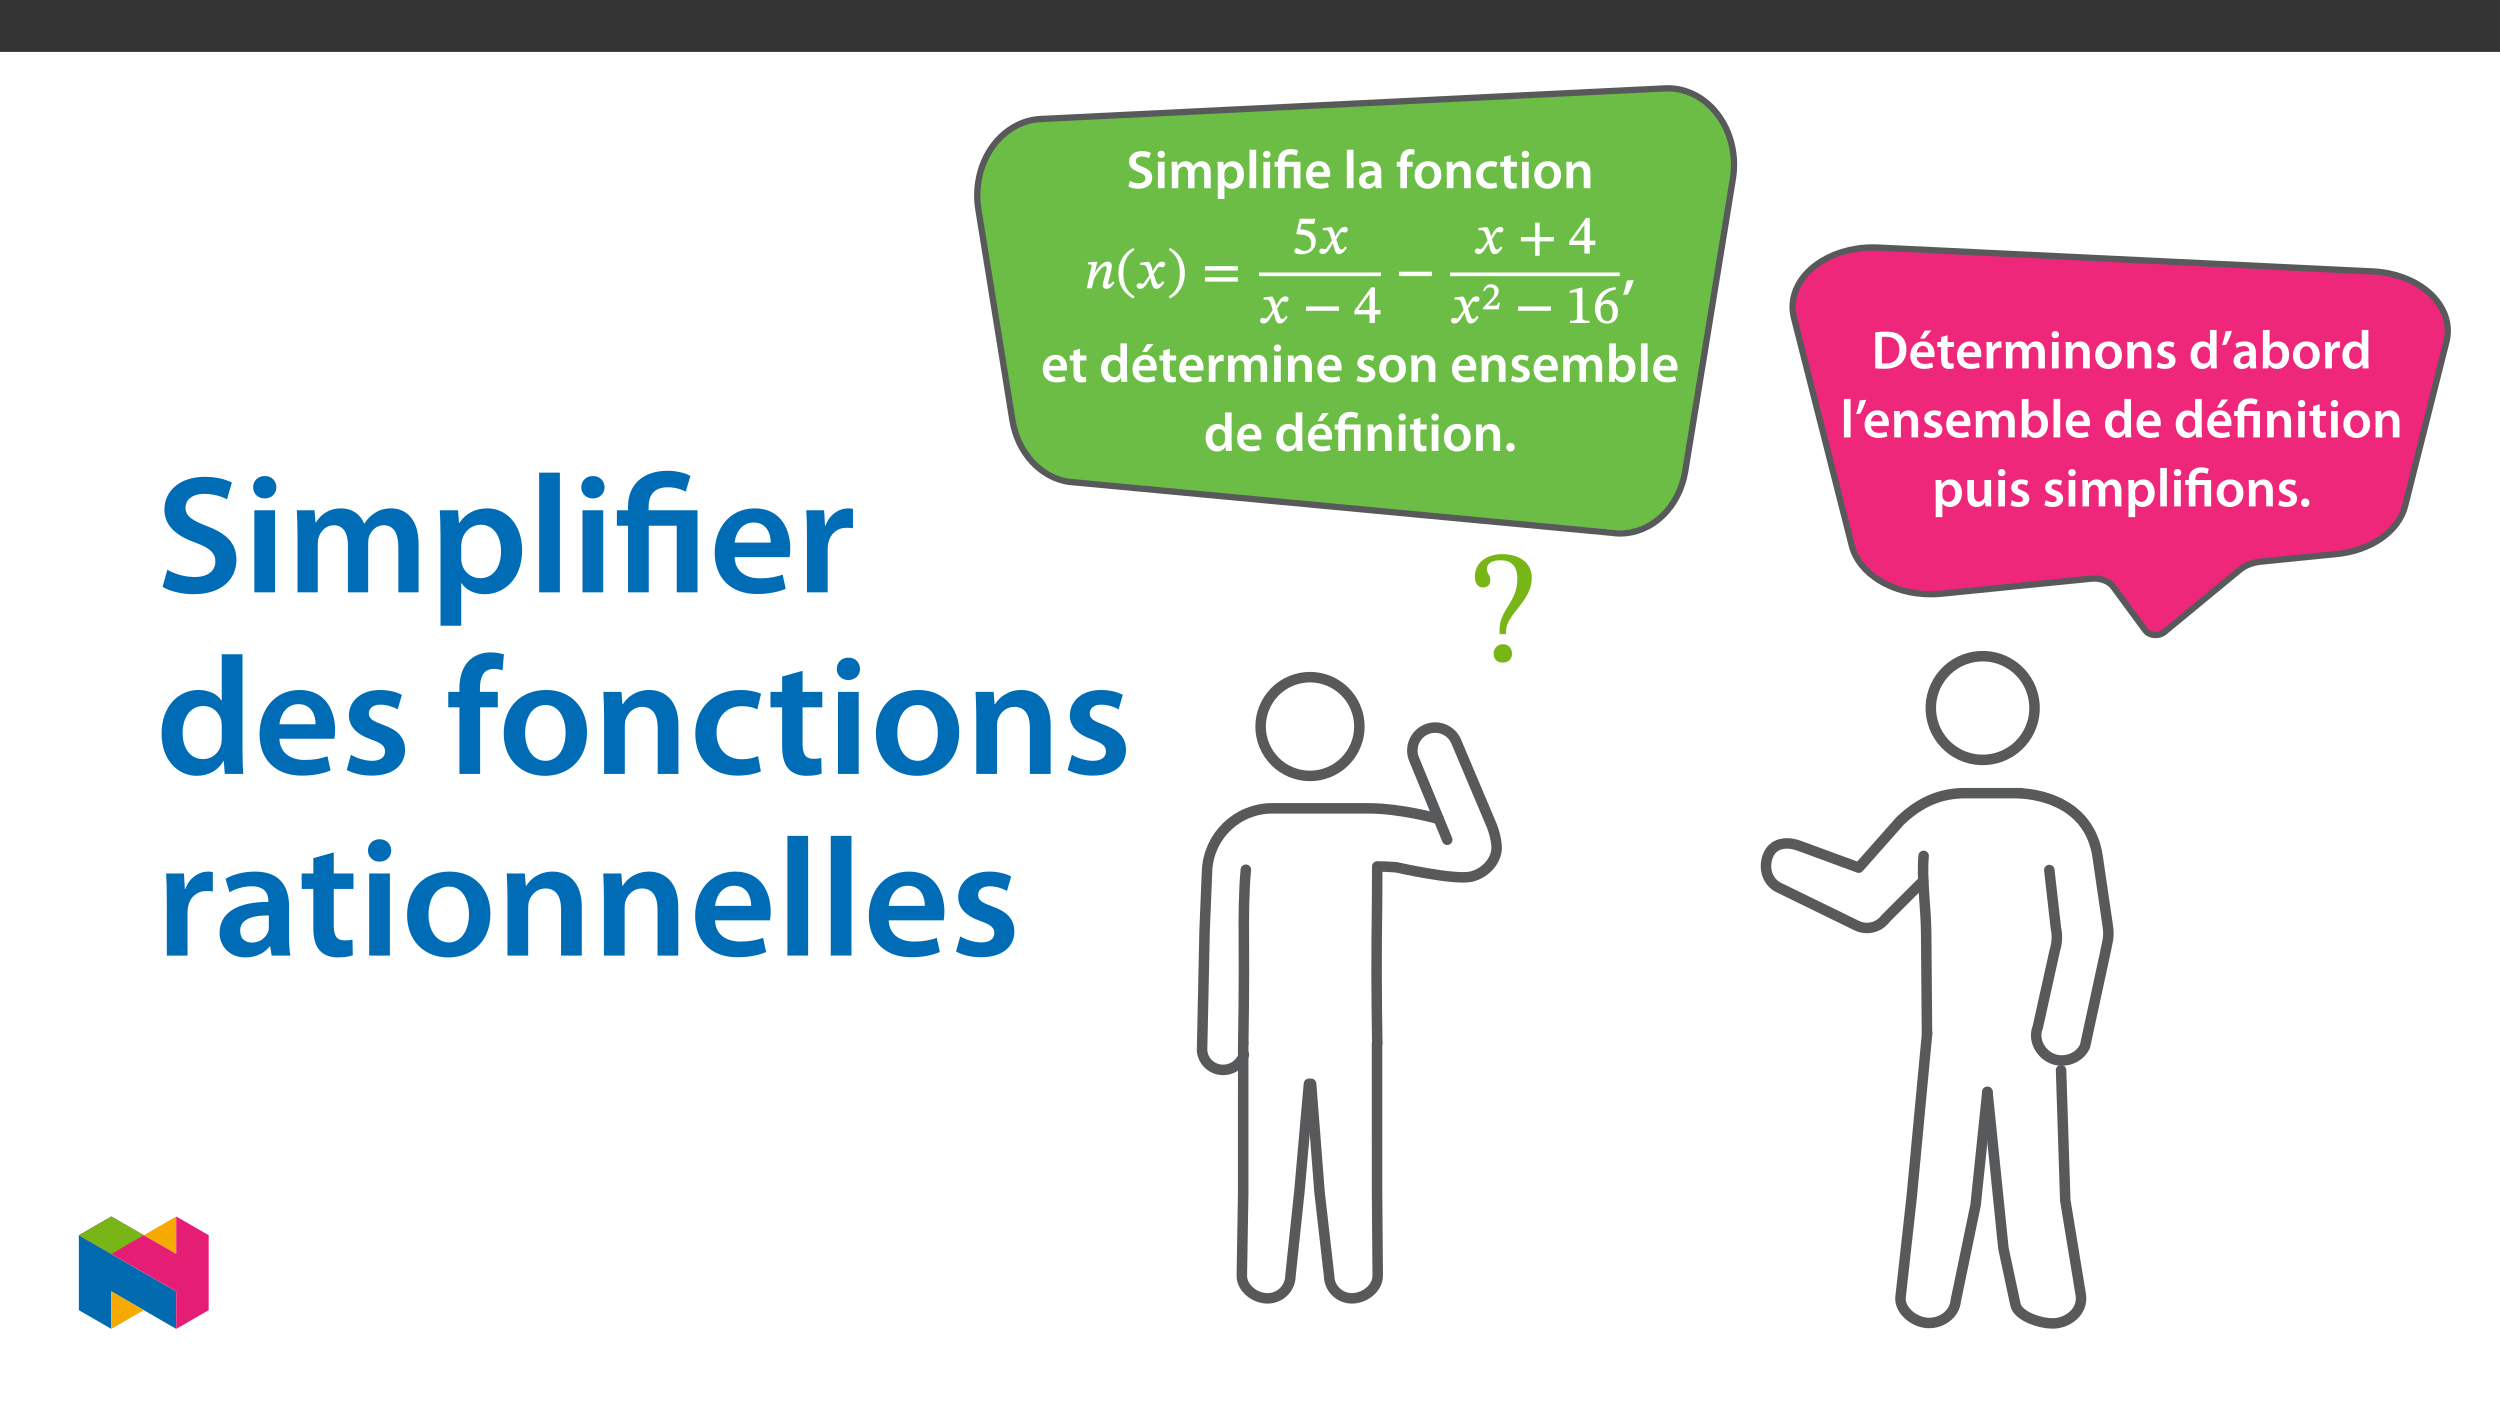 ﻿<?xml version="1.0" encoding="utf-8"?>
<svg xmlns="http://www.w3.org/2000/svg" xmlns:xlink="http://www.w3.org/1999/xlink" viewBox="0 0 960 540" version="1.1">
  <rect x="0" y="0" width="960" height="540" fill="#333333" stroke="none"/>
  <defs>
    <g>
      <symbol overflow="visible" id="glyph0-0">
        <path style="stroke:none;" d="M 0 0 L 10.406 0 L 10.406 -14.578 L 0 -14.578 Z M 5.203 -8.234 L 1.672 -13.531 L 8.734 -13.531 Z M 5.828 -7.297 L 9.375 -12.594 L 9.375 -1.984 Z M 1.672 -1.047 L 5.203 -6.359 L 8.734 -1.047 Z M 1.047 -12.594 L 4.562 -7.297 L 1.047 -1.984 Z M 1.047 -12.594 " />
      </symbol>
      <symbol overflow="visible" id="glyph0-1">
        <path style="stroke:none;" d="M 0.859 -0.672 C 1.625 -0.188 3.172 0.234 4.672 0.234 C 8.266 0.234 9.984 -1.734 9.984 -4 C 9.984 -6.016 8.812 -7.25 6.375 -8.172 C 4.5 -8.891 3.688 -9.391 3.688 -10.469 C 3.688 -11.312 4.375 -12.156 6 -12.156 C 7.312 -12.156 8.297 -11.766 8.797 -11.5 L 9.422 -13.562 C 8.688 -13.938 7.578 -14.266 6.062 -14.266 C 3 -14.266 1.078 -12.531 1.078 -10.219 C 1.078 -8.203 2.562 -6.984 4.891 -6.141 C 6.672 -5.5 7.375 -4.875 7.375 -3.812 C 7.375 -2.672 6.453 -1.891 4.828 -1.891 C 3.516 -1.891 2.25 -2.312 1.438 -2.797 L 0.828 -0.672 Z M 0.859 -0.672 " />
      </symbol>
      <symbol overflow="visible" id="glyph0-2">
        <path style="stroke:none;" d="M 3.938 0 L 3.938 -10.141 L 1.375 -10.141 L 1.375 0 Z M 2.672 -14.375 C 1.812 -14.375 1.234 -13.766 1.234 -12.969 C 1.234 -12.219 1.797 -11.594 2.641 -11.594 C 3.547 -11.594 4.109 -12.219 4.109 -12.969 C 4.078 -13.766 3.547 -14.375 2.672 -14.375 Z M 2.672 -14.375 " />
      </symbol>
      <symbol overflow="visible" id="glyph0-3">
        <path style="stroke:none;" d="M 1.375 0 L 3.875 0 L 3.875 -6 C 3.875 -6.297 3.922 -6.578 4 -6.859 C 4.25 -7.547 4.891 -8.297 5.859 -8.297 C 7.047 -8.297 7.609 -7.297 7.609 -5.875 L 7.609 0 L 10.109 0 L 10.109 -6.078 C 10.109 -6.375 10.141 -6.703 10.219 -6.938 C 10.5 -7.672 11.141 -8.297 12.016 -8.297 C 13.25 -8.297 13.828 -7.297 13.828 -5.609 L 13.828 0 L 16.328 0 L 16.328 -5.984 C 16.328 -9.234 14.625 -10.375 12.953 -10.375 C 12.094 -10.375 11.453 -10.172 10.875 -9.766 C 10.406 -9.484 10 -9.062 9.641 -8.5 L 9.578 -8.5 C 9.172 -9.625 8.125 -10.375 6.797 -10.375 C 5.062 -10.375 4.141 -9.438 3.672 -8.641 L 3.578 -8.641 L 3.453 -10.141 L 1.266 -10.141 C 1.328 -9.266 1.375 -8.297 1.375 -7.125 Z M 1.375 0 " />
      </symbol>
      <symbol overflow="visible" id="glyph0-4">
        <path style="stroke:none;" d="M 1.375 4.125 L 3.938 4.125 L 3.938 -1.125 L 3.984 -1.125 C 4.5 -0.312 5.562 0.234 6.828 0.234 C 9.141 0.234 11.453 -1.547 11.453 -5.203 C 11.453 -8.375 9.516 -10.375 7.188 -10.375 C 5.641 -10.375 4.453 -9.734 3.703 -8.578 L 3.641 -8.578 L 3.516 -10.141 L 1.266 -10.141 C 1.328 -9.188 1.375 -8.109 1.375 -6.766 Z M 3.938 -5.812 C 3.938 -6.016 3.984 -6.25 4.016 -6.453 C 4.297 -7.578 5.266 -8.359 6.328 -8.359 C 7.984 -8.359 8.859 -6.891 8.859 -5.109 C 8.859 -3.109 7.891 -1.75 6.266 -1.75 C 5.172 -1.75 4.266 -2.5 4 -3.547 C 3.953 -3.766 3.938 -4 3.938 -4.25 Z M 3.938 -5.812 " />
      </symbol>
      <symbol overflow="visible" id="glyph0-5">
        <path style="stroke:none;" d="M 1.375 0 L 3.938 0 L 3.938 -14.781 L 1.375 -14.781 Z M 1.375 0 " />
      </symbol>
      <symbol overflow="visible" id="glyph0-6">
        <path style="stroke:none;" d="M 4.234 0 L 4.234 -8.234 L 7.688 -8.234 L 7.688 0 L 10.25 0 L 10.25 -10.141 L 4.203 -10.141 L 4.203 -10.562 C 4.203 -11.891 4.797 -12.969 6.562 -12.969 C 7.516 -12.969 8.328 -12.703 8.766 -12.438 L 9.375 -14.375 C 8.797 -14.75 7.578 -15.016 6.562 -15.016 C 3.562 -15.016 1.672 -13.344 1.672 -10.625 L 1.672 -10.141 L 0.297 -10.141 L 0.297 -8.234 L 1.672 -8.234 L 1.672 0 Z M 4.234 0 " />
      </symbol>
      <symbol overflow="visible" id="glyph0-7">
        <path style="stroke:none;" d="M 9.984 -4.359 C 10.016 -4.578 10.062 -4.953 10.062 -5.438 C 10.062 -7.672 8.984 -10.375 5.688 -10.375 C 2.438 -10.375 0.734 -7.734 0.734 -4.922 C 0.734 -1.812 2.672 0.203 5.953 0.203 C 7.422 0.203 8.625 -0.062 9.5 -0.438 L 9.109 -2.188 C 8.328 -1.922 7.5 -1.734 6.312 -1.734 C 4.672 -1.734 3.25 -2.516 3.188 -4.359 Z M 3.188 -6.141 C 3.297 -7.188 3.953 -8.625 5.547 -8.625 C 7.25 -8.625 7.672 -7.078 7.641 -6.141 Z M 3.188 -6.141 " />
      </symbol>
      <symbol overflow="visible" id="glyph0-8">
        <path style="stroke:none;" d="M 9.25 -6.078 C 9.25 -8.312 8.312 -10.375 5.062 -10.375 C 3.453 -10.375 2.141 -9.938 1.375 -9.484 L 1.891 -7.812 C 2.578 -8.25 3.625 -8.562 4.625 -8.562 C 6.422 -8.562 6.688 -7.453 6.688 -6.797 L 6.688 -6.625 C 2.938 -6.641 0.672 -5.328 0.672 -2.797 C 0.672 -1.25 1.812 0.234 3.859 0.234 C 5.188 0.234 6.25 -0.328 6.828 -1.125 L 6.922 -1.125 L 7.109 0 L 9.422 0 C 9.297 -0.625 9.25 -1.516 9.25 -2.438 Z M 6.75 -3.562 C 6.75 -3.375 6.75 -3.188 6.688 -3 C 6.438 -2.266 5.703 -1.609 4.672 -1.609 C 3.859 -1.609 3.203 -2.062 3.203 -3.062 C 3.203 -4.609 4.938 -4.984 6.75 -4.953 Z M 6.75 -3.562 " />
      </symbol>
      <symbol overflow="visible" id="glyph0-9">
        <path style="stroke:none;" d="M 4.234 0 L 4.234 -8.234 L 6.422 -8.234 L 6.422 -10.141 L 4.203 -10.141 L 4.203 -10.656 C 4.203 -11.906 4.625 -12.969 5.891 -12.969 C 6.375 -12.969 6.703 -12.891 6.984 -12.781 L 7.172 -14.766 C 6.766 -14.891 6.234 -15.016 5.547 -15.016 C 4.641 -15.016 3.641 -14.75 2.891 -14.031 C 2.016 -13.203 1.672 -11.891 1.672 -10.578 L 1.672 -10.141 L 0.297 -10.141 L 0.297 -8.234 L 1.672 -8.234 L 1.672 0 Z M 4.234 0 " />
      </symbol>
      <symbol overflow="visible" id="glyph0-10">
        <path style="stroke:none;" d="M 5.984 -10.375 C 2.922 -10.375 0.734 -8.328 0.734 -5 C 0.734 -1.734 2.953 0.234 5.812 0.234 C 8.391 0.234 11.016 -1.438 11.016 -5.172 C 11.016 -8.25 9 -10.375 5.984 -10.375 Z M 5.922 -8.516 C 7.672 -8.516 8.375 -6.688 8.375 -5.109 C 8.375 -3.047 7.359 -1.625 5.891 -1.625 C 4.359 -1.625 3.375 -3.109 3.375 -5.062 C 3.375 -6.75 4.109 -8.516 5.922 -8.516 Z M 5.922 -8.516 " />
      </symbol>
      <symbol overflow="visible" id="glyph0-11">
        <path style="stroke:none;" d="M 1.375 0 L 3.938 0 L 3.938 -5.984 C 3.938 -6.266 3.984 -6.578 4.062 -6.797 C 4.328 -7.562 5.047 -8.297 6.062 -8.297 C 7.453 -8.297 8 -7.188 8 -5.734 L 8 0 L 10.562 0 L 10.562 -6.016 C 10.562 -9.234 8.734 -10.375 6.953 -10.375 C 5.266 -10.375 4.172 -9.422 3.703 -8.625 L 3.625 -8.625 L 3.5 -10.141 L 1.266 -10.141 C 1.328 -9.266 1.375 -8.297 1.375 -7.125 Z M 1.375 0 " />
      </symbol>
      <symbol overflow="visible" id="glyph0-12">
        <path style="stroke:none;" d="M 8.484 -2.203 C 7.984 -2 7.328 -1.812 6.453 -1.812 C 4.703 -1.812 3.359 -3 3.359 -5.078 C 3.328 -6.938 4.5 -8.375 6.453 -8.375 C 7.375 -8.375 7.984 -8.188 8.375 -7.984 L 8.859 -9.922 C 8.266 -10.172 7.312 -10.375 6.375 -10.375 C 2.812 -10.375 0.734 -8.016 0.734 -4.984 C 0.734 -1.828 2.797 0.203 5.953 0.203 C 7.234 0.203 8.297 -0.062 8.828 -0.312 L 8.453 -2.203 Z M 8.484 -2.203 " />
      </symbol>
      <symbol overflow="visible" id="glyph0-13">
        <path style="stroke:none;" d="M 1.797 -12.031 L 1.797 -10.141 L 0.359 -10.141 L 0.359 -8.234 L 1.797 -8.234 L 1.797 -3.453 C 1.797 -2.125 2.047 -1.188 2.609 -0.609 C 3.078 -0.078 3.859 0.234 4.812 0.234 C 5.609 0.234 6.297 0.109 6.672 -0.047 L 6.609 -1.984 C 6.328 -1.891 6.078 -1.875 5.625 -1.875 C 4.641 -1.875 4.312 -2.5 4.312 -3.75 L 4.312 -8.234 L 6.75 -8.234 L 6.75 -10.141 L 4.312 -10.141 L 4.312 -12.75 Z M 1.797 -12.031 " />
      </symbol>
      <symbol overflow="visible" id="glyph0-14">
        <path style="stroke:none;" d="M 1.922 2.359 C 2.734 1.016 3.641 -1.234 4.25 -3.188 L 1.562 -2.984 C 1.297 -1.25 0.734 0.938 0.141 2.547 L 1.891 2.375 Z M 1.922 2.359 " />
      </symbol>
      <symbol overflow="visible" id="glyph0-15">
        <path style="stroke:none;" d="M 8.172 -14.781 L 8.172 -9.062 L 8.109 -9.062 C 7.672 -9.812 6.672 -10.375 5.266 -10.375 C 2.828 -10.375 0.703 -8.359 0.734 -4.953 C 0.734 -1.828 2.641 0.234 5.078 0.234 C 6.547 0.234 7.766 -0.484 8.359 -1.609 L 8.422 -1.609 L 8.547 0 L 10.812 0 C 10.766 -0.688 10.719 -1.812 10.719 -2.859 L 10.719 -14.781 Z M 8.172 -4.391 C 8.172 -4.125 8.141 -3.875 8.078 -3.641 C 7.828 -2.547 6.922 -1.828 5.875 -1.828 C 4.25 -1.828 3.328 -3.188 3.328 -5.062 C 3.328 -6.938 4.25 -8.391 5.891 -8.391 C 7.062 -8.391 7.875 -7.578 8.109 -6.609 C 8.141 -6.391 8.172 -6.125 8.172 -5.922 Z M 8.172 -4.391 " />
      </symbol>
      <symbol overflow="visible" id="glyph0-16">
        <path style="stroke:none;" d="M 9.984 -4.359 C 10.016 -4.578 10.062 -4.953 10.062 -5.438 C 10.062 -7.672 8.984 -10.375 5.688 -10.375 C 2.438 -10.375 0.734 -7.734 0.734 -4.922 C 0.734 -1.812 2.672 0.203 5.953 0.203 C 7.422 0.203 8.625 -0.062 9.5 -0.438 L 9.109 -2.188 C 8.328 -1.922 7.5 -1.734 6.312 -1.734 C 4.672 -1.734 3.25 -2.516 3.188 -4.359 Z M 3.188 -6.141 C 3.297 -7.188 3.953 -8.625 5.547 -8.625 C 7.25 -8.625 7.672 -7.078 7.641 -6.141 Z M 6.297 -14.531 L 4.453 -11.453 L 6.234 -11.453 L 8.797 -14.531 Z M 6.297 -14.531 " />
      </symbol>
      <symbol overflow="visible" id="glyph0-17">
        <path style="stroke:none;" d="M 1.375 0 L 3.938 0 L 3.938 -5.266 C 3.938 -5.547 3.953 -5.812 4 -6.047 C 4.234 -7.203 5.078 -7.984 6.297 -7.984 C 6.609 -7.984 6.828 -7.953 7.062 -7.922 L 7.062 -10.312 C 6.859 -10.344 6.703 -10.375 6.453 -10.375 C 5.359 -10.375 4.172 -9.641 3.672 -8.234 L 3.578 -8.234 L 3.484 -10.141 L 1.266 -10.141 C 1.359 -9.25 1.375 -8.25 1.375 -6.875 Z M 1.375 0 " />
      </symbol>
      <symbol overflow="visible" id="glyph0-18">
        <path style="stroke:none;" d="M 0.75 -0.5 C 1.5 -0.078 2.609 0.203 3.828 0.203 C 6.516 0.203 7.953 -1.125 7.953 -2.984 C 7.938 -4.484 7.109 -5.422 5.25 -6.062 C 3.953 -6.547 3.484 -6.828 3.484 -7.484 C 3.484 -8.109 3.984 -8.562 4.891 -8.562 C 5.797 -8.562 6.625 -8.234 7.016 -7.984 L 7.562 -9.766 C 6.953 -10.109 5.984 -10.375 4.859 -10.375 C 2.5 -10.375 1.016 -9 1.016 -7.203 C 1.016 -6 1.828 -4.922 3.812 -4.25 C 5.062 -3.797 5.484 -3.453 5.484 -2.766 C 5.484 -2.109 4.984 -1.625 3.859 -1.625 C 2.938 -1.625 1.828 -2.016 1.266 -2.375 L 0.734 -0.5 Z M 0.75 -0.5 " />
      </symbol>
      <symbol overflow="visible" id="glyph0-19">
        <path style="stroke:none;" d="M 1.375 -2.859 C 1.375 -1.812 1.328 -0.688 1.266 0 L 3.453 0 L 3.578 -1.516 L 3.641 -1.516 C 4.375 -0.266 5.547 0.234 6.859 0.234 C 9.141 0.234 11.453 -1.578 11.453 -5.234 C 11.469 -8.312 9.703 -10.375 7.234 -10.375 C 5.703 -10.375 4.609 -9.734 3.984 -8.75 L 3.938 -8.75 L 3.938 -14.781 L 1.375 -14.781 Z M 3.938 -5.828 C 3.938 -6.078 3.984 -6.312 4.016 -6.5 C 4.297 -7.625 5.25 -8.375 6.297 -8.375 C 8 -8.375 8.859 -6.922 8.859 -5.125 C 8.859 -3.062 7.875 -1.797 6.266 -1.797 C 5.172 -1.797 4.266 -2.547 4 -3.578 C 3.953 -3.766 3.938 -3.984 3.938 -4.188 Z M 3.938 -5.828 " />
      </symbol>
      <symbol overflow="visible" id="glyph0-20">
        <path style="stroke:none;" d="M 2.625 0.234 C 3.609 0.234 4.234 -0.484 4.234 -1.422 C 4.234 -2.391 3.578 -3.062 2.641 -3.062 C 1.734 -3.062 1.062 -2.375 1.062 -1.422 C 1.062 -0.484 1.703 0.234 2.625 0.234 Z M 2.625 0.234 " />
      </symbol>
      <symbol overflow="visible" id="glyph0-21">
        <path style="stroke:none;" d="M 1.484 -0.047 C 2.328 0.062 3.453 0.141 4.938 0.141 C 7.672 0.141 9.891 -0.5 11.281 -1.766 C 12.625 -2.984 13.469 -4.828 13.469 -7.359 C 13.469 -9.734 12.641 -11.406 11.266 -12.516 C 9.984 -13.594 8.188 -14.141 5.562 -14.141 C 4.047 -14.141 2.625 -14.016 1.484 -13.844 Z M 4.047 -12 C 4.422 -12.078 4.984 -12.141 5.797 -12.141 C 9 -12.141 10.781 -10.344 10.766 -7.266 C 10.766 -3.703 8.797 -1.859 5.453 -1.875 C 4.938 -1.875 4.391 -1.875 4.047 -1.938 Z M 4.047 -12 " />
      </symbol>
      <symbol overflow="visible" id="glyph0-22">
        <path style="stroke:none;" d="M 1.953 -14.219 C 1.703 -12.531 1.141 -10.469 0.578 -8.922 L 2.172 -9.078 C 2.953 -10.391 3.875 -12.516 4.438 -14.438 Z M 1.953 -14.219 " />
      </symbol>
      <symbol overflow="visible" id="glyph0-23">
        <path style="stroke:none;" d="M 10.453 -10.141 L 7.891 -10.141 L 7.891 -4.016 C 7.891 -3.734 7.859 -3.438 7.75 -3.234 C 7.5 -2.562 6.828 -1.859 5.797 -1.859 C 4.438 -1.859 3.891 -2.938 3.891 -4.625 L 3.891 -10.141 L 1.328 -10.141 L 1.328 -4.188 C 1.328 -0.875 3.016 0.234 4.859 0.234 C 6.688 0.234 7.688 -0.812 8.109 -1.516 L 8.188 -1.516 L 8.312 0 L 10.531 0 C 10.5 -0.828 10.453 -1.828 10.453 -3.047 Z M 10.453 -10.141 " />
      </symbol>
      <symbol overflow="visible" id="glyph1-0">
        <path style="stroke:none;" d="M 6.766 -3.672 L 6.766 -4 C 6.766 -6.266 10.125 -7.891 10.125 -10.953 C 10.125 -13.125 8.203 -14.203 6.172 -14.203 C 4.062 -14.203 2.5 -12.875 2.5 -11.188 C 2.5 -10.203 3.016 -9.609 3.688 -9.609 C 4.188 -9.609 4.734 -10 4.734 -10.641 C 4.734 -11.438 4.297 -11.453 4.297 -12.141 C 4.297 -12.781 4.75 -13.141 5.984 -13.141 C 7.312 -13.141 8.016 -12.531 8.016 -10.891 C 8.016 -7.688 5.703 -6.922 5.703 -4.203 L 5.703 -3.547 L 6.766 -3.547 Z M 7.562 -1.125 C 7.562 -1.766 7.016 -2.5 6.297 -2.5 C 5.516 -2.5 4.938 -1.797 4.938 -1.125 C 4.938 -0.438 5.453 0.172 6.266 0.172 C 7.016 0.172 7.562 -0.453 7.562 -1.125 Z M 12.5 3.391 L 12.5 -16.625 L 0.078 -16.625 L 0.078 3.516 L 12.5 3.516 Z M 11.312 2.141 L 1.375 2.141 L 1.375 -15.281 L 11.188 -15.281 L 11.188 2.141 Z M 11.312 2.141 " />
      </symbol>
      <symbol overflow="visible" id="glyph1-1">
        <path style="stroke:none;" d="M 10.75 -2.562 C 10.438 -2.172 10.016 -1.516 9.312 -1.516 C 9.016 -1.516 9.016 -1.547 9.016 -1.766 C 9.016 -2.016 9.047 -2.172 9.047 -2.172 L 9.062 -2.266 L 10.25 -7.078 C 10.312 -7.375 10.438 -8.078 10.438 -8.625 C 10.438 -9.375 10.016 -10.25 8.953 -10.25 C 6.5 -10.25 4.625 -7.188 3.797 -5.672 L 3.828 -5.672 L 4.875 -10.188 L 4.266 -10.188 L 1.25 -9.938 L 1.25 -9.25 L 1.453 -9.141 C 1.453 -9.141 1.797 -9.172 2.062 -9.172 C 2.547 -9.172 2.609 -9.078 2.609 -8.734 C 2.609 -8.422 2.75 -7.938 2.75 -7.938 L 2.547 -8.047 L 0.812 0 L 2.766 0 L 3.547 -3.422 C 4.203 -4.859 6.391 -8.484 7.922 -8.484 C 8.391 -8.484 8.422 -8.25 8.422 -7.766 C 8.422 -7.359 8.484 -6.672 8.484 -6.672 L 8.266 -6.766 L 7.047 -1.953 C 7.016 -1.859 6.938 -1.484 6.938 -1.141 C 6.938 -0.516 7.375 0.203 8.422 0.203 C 9.922 0.203 10.828 -1.266 11.453 -2.188 L 10.812 -2.625 Z M 10.75 -2.562 " />
      </symbol>
      <symbol overflow="visible" id="glyph1-2">
        <path style="stroke:none;" d="M 0.766 -5.828 C 0.766 -1.25 2.984 2.125 6.484 3.922 L 6.922 3.125 C 3.812 1.062 2.703 -1.641 2.703 -5.828 C 2.703 -9.984 3.812 -12.656 6.938 -14.75 L 6.484 -15.5 C 2.984 -13.719 0.766 -10.375 0.766 -5.828 Z M 0.766 -5.828 " />
      </symbol>
      <symbol overflow="visible" id="glyph1-3">
        <path style="stroke:none;" d="M 6.562 -6.484 L 6.578 -6.484 L 6.359 -7.391 C 6.062 -8.516 5.641 -9.547 5.109 -10.172 L 4.75 -10.172 L 1.734 -9.812 L 1.734 -9.062 L 1.938 -8.953 C 1.938 -8.953 2.172 -9 2.5 -9 C 3.875 -9.016 4.109 -8.578 4.672 -6.828 L 5.234 -4.953 L 3.766 -2.859 C 2.953 -1.688 2.688 -1.703 2.609 -1.703 C 2.25 -1.703 1.75 -1.984 1.297 -1.984 C 0.797 -1.984 0.359 -1.375 0.359 -0.953 C 0.359 -0.438 0.797 0.188 1.688 0.188 C 2.938 0.188 3.703 -0.812 4.375 -1.891 L 5.672 -4.047 L 5.609 -4.047 L 6.109 -2.062 C 6.391 -0.703 6.984 0.203 7.938 0.203 C 9.359 0.203 10.312 -1.234 11 -2.297 L 10.344 -2.766 C 9.734 -1.938 9.438 -1.562 8.891 -1.562 C 8.25 -1.562 7.938 -2.188 7.359 -4.109 L 6.938 -5.5 L 8.172 -7.438 C 8.516 -8.016 8.734 -8.297 9.203 -8.297 C 9.484 -8.297 9.953 -8.078 10.281 -8.078 C 10.844 -8.078 11.344 -8.688 11.344 -9.188 C 11.344 -9.766 11 -10.25 10.203 -10.25 C 8.984 -10.25 8.047 -9.188 7.484 -8.188 L 6.5 -6.484 Z M 6.562 -6.484 " />
      </symbol>
      <symbol overflow="visible" id="glyph1-4">
        <path style="stroke:none;" d="M 6.625 -5.828 C 6.625 -10.375 4.422 -13.719 0.922 -15.5 L 0.453 -14.75 C 3.578 -12.656 4.688 -9.984 4.688 -5.828 C 4.688 -1.641 3.578 1.062 0.484 3.125 L 0.922 3.922 C 4.422 2.125 6.625 -1.25 6.625 -5.828 Z M 6.625 -5.828 " />
      </symbol>
      <symbol overflow="visible" id="glyph1-5">
        <path style="stroke:none;" d="M 13.812 -6.938 L 13.812 -8.5 L 1.172 -8.5 L 1.172 -6.812 L 13.812 -6.812 Z M 13.812 -2.688 L 13.812 -4.234 L 1.172 -4.234 L 1.172 -2.562 L 13.812 -2.562 Z M 13.812 -2.688 " />
      </symbol>
      <symbol overflow="visible" id="glyph1-6">
        <path style="stroke:none;" d="M 8.797 -11.562 L 9.172 -13.391 L 3.203 -13.391 L 1.875 -7.766 L 2.203 -7.375 C 2.562 -7.375 2.672 -7.375 3.203 -7.328 C 6.078 -7.188 7.578 -6.453 7.578 -3.859 C 7.578 -1.688 6.391 -1.047 4.922 -1.047 C 3.578 -1.047 2.891 -2.062 2.062 -2.062 C 1.547 -2.062 1.109 -1.5 1.109 -1.016 C 1.109 -0.25 2.016 0.266 3.625 0.266 C 6.938 0.266 9.328 -1.484 9.328 -4.688 C 9.328 -7.953 6.672 -9.078 4.203 -9.266 L 3.375 -9.312 L 3.875 -11.438 L 8.766 -11.438 Z M 8.797 -11.562 " />
      </symbol>
      <symbol overflow="visible" id="glyph1-7">
        <path style="stroke:none;" d="M 13.812 -4.812 L 13.812 -6.375 L 1.172 -6.375 L 1.172 -4.688 L 13.812 -4.688 Z M 13.812 -4.812 " />
      </symbol>
      <symbol overflow="visible" id="glyph1-8">
        <path style="stroke:none;" d="M 10.125 -3.422 L 10.125 -5 L 8 -5 L 8 -13.703 L 6.562 -13.703 L 0.141 -4.766 L 0.141 -3.297 L 5.922 -3.297 L 5.922 0 L 8 0 L 8 -3.297 L 10.125 -3.297 Z M 6.047 -5 L 1.516 -5 L 1.516 -4.891 L 6 -11.156 L 5.922 -11.156 L 5.922 -5 Z M 6.047 -5 " />
      </symbol>
      <symbol overflow="visible" id="glyph1-9">
        <path style="stroke:none;" d="M 13.812 -4.812 L 13.812 -6.375 L 8.359 -6.375 L 8.359 -11.891 L 6.625 -11.891 L 6.625 -6.375 L 1.172 -6.375 L 1.172 -4.688 L 6.625 -4.688 L 6.625 0.828 L 8.359 0.828 L 8.359 -4.688 L 13.812 -4.688 Z M 13.812 -4.812 " />
      </symbol>
      <symbol overflow="visible" id="glyph1-10">
        <path style="stroke:none;" d="M 8.984 -0.125 L 8.984 -0.859 C 6.953 -0.859 6.297 -1.078 6.297 -2.109 L 6.297 -13.578 L 5.578 -13.578 L 1.422 -12.391 L 1.422 -11.438 C 2.188 -11.688 3.25 -11.812 3.672 -11.812 C 4.188 -11.812 4.234 -11.641 4.234 -10.906 L 4.234 -2.109 C 4.234 -1.062 3.625 -0.859 1.547 -0.859 L 1.547 0 L 8.984 0 Z M 8.984 -0.125 " />
      </symbol>
      <symbol overflow="visible" id="glyph1-11">
        <path style="stroke:none;" d="M 8.641 -13.719 C 4.172 -13.531 0.812 -10.5 0.812 -5.484 C 0.812 -2.422 2.297 0.25 5.391 0.25 C 8.016 0.25 9.625 -1.516 9.625 -4.359 C 9.625 -7.078 8.047 -8.875 5.766 -8.875 C 4.688 -8.875 3.812 -8.375 3.016 -7.578 L 3.047 -7.578 C 3.547 -10.5 5.766 -12.406 8.812 -12.844 L 8.75 -13.719 Z M 7.578 -4.188 C 7.578 -1.547 6.875 -0.75 5.484 -0.75 C 3.672 -0.75 2.922 -2.453 2.922 -5.047 C 2.922 -6.859 3.938 -7.391 5.141 -7.391 C 6.875 -7.391 7.578 -6.062 7.578 -4.188 Z M 7.578 -4.188 " />
      </symbol>
      <symbol overflow="visible" id="glyph2-0">
        <path style="stroke:none;" d="M 4.797 -2.609 L 4.797 -2.844 C 4.797 -4.438 7.141 -5.562 7.141 -7.719 C 7.141 -9.234 5.75 -10.016 4.312 -10.016 C 2.844 -10.016 1.688 -9.047 1.688 -7.875 C 1.688 -7.188 2.109 -6.719 2.578 -6.719 C 2.938 -6.719 3.375 -7.047 3.375 -7.5 C 3.375 -8.047 3.062 -8.062 3.062 -8.547 C 3.062 -9 3.328 -9.203 4.188 -9.203 C 5.109 -9.203 5.547 -8.812 5.547 -7.672 C 5.547 -5.422 3.938 -4.891 3.938 -2.984 L 3.938 -2.484 L 4.797 -2.484 Z M 5.344 -0.828 C 5.344 -1.281 4.906 -1.828 4.406 -1.828 C 3.859 -1.828 3.391 -1.297 3.391 -0.828 C 3.391 -0.344 3.812 0.109 4.391 0.109 C 4.906 0.109 5.344 -0.359 5.344 -0.828 Z M 8.812 2.328 L 8.812 -11.703 L 0 -11.703 L 0 2.469 L 8.812 2.469 Z M 7.922 1.422 L 1.016 1.422 L 1.016 -10.703 L 7.766 -10.703 L 7.766 1.422 Z M 7.922 1.422 " />
      </symbol>
      <symbol overflow="visible" id="glyph2-1">
        <path style="stroke:none;" d="M 6.766 -2.594 L 6.25 -2.594 C 5.859 -1.594 5.812 -1.422 5.047 -1.422 L 3.016 -1.422 L 2.125 -1.375 L 2.125 -1.25 L 4.016 -3.031 C 5.547 -4.594 6.422 -5.703 6.422 -7 C 6.422 -8.531 5.141 -9.656 3.5 -9.656 C 2.078 -9.656 0.953 -8.703 0.484 -7.219 L 1.031 -6.984 C 1.656 -8.234 2.172 -8.438 3.125 -8.438 C 4.25 -8.438 4.797 -7.875 4.797 -6.781 C 4.797 -5.25 4.109 -4.422 2.672 -2.938 L 0.406 -0.672 L 0.406 0 L 6.406 0 L 6.922 -2.594 Z M 6.766 -2.594 " />
      </symbol>
      <symbol overflow="visible" id="glyph3-0">
        <path style="stroke:none;" d="M 19.688 -10.453 L 19.688 -11.438 C 19.688 -18.141 29.594 -22.938 29.594 -31.984 C 29.594 -38.391 24.234 -41.156 18.203 -41.156 C 12 -41.156 7.75 -37.641 7.75 -32.672 C 7.75 -29.781 8.922 -28.359 10.891 -28.359 C 12.359 -28.359 13.656 -29.156 13.656 -31.062 C 13.656 -33.406 12.359 -33.469 12.359 -35.5 C 12.359 -37.406 14.031 -38.812 17.656 -38.812 C 21.594 -38.812 24.047 -36.656 24.047 -31.797 C 24.047 -22.328 17.219 -20.047 17.219 -12.062 L 17.219 -10.453 Z M 22.016 -2.953 C 22.016 -4.859 20.734 -6.578 18.578 -6.578 C 16.297 -6.578 14.953 -4.922 14.953 -2.953 C 14.953 -0.922 16.109 0.484 18.516 0.484 C 20.734 0.484 22.016 -0.984 22.016 -2.953 Z M 36.609 10.391 L 36.609 -48.297 L 0.609 -48.297 L 0.609 10.391 Z M 33.406 7.141 L 3.75 7.141 L 3.75 -45.156 L 33.406 -45.156 Z M 33.406 7.141 " />
      </symbol>
      <symbol overflow="visible" id="glyph3-1">
        <path style="stroke:none;" d="M 13.781 -10.453 L 13.781 -11.438 C 13.781 -18.141 23.688 -22.938 23.688 -31.984 C 23.688 -38.391 18.328 -41.156 12.297 -41.156 C 6.094 -41.156 1.844 -37.641 1.844 -32.672 C 1.844 -29.781 3.016 -28.359 4.984 -28.359 C 6.453 -28.359 7.75 -29.156 7.75 -31.062 C 7.75 -33.406 6.453 -33.469 6.453 -35.5 C 6.453 -37.406 8.125 -38.812 11.75 -38.812 C 15.688 -38.812 18.141 -36.656 18.141 -31.797 C 18.141 -22.328 11.312 -20.047 11.312 -12.062 L 11.312 -10.453 Z M 16.109 -2.953 C 16.109 -4.859 14.828 -6.578 12.672 -6.578 C 10.391 -6.578 9.047 -4.922 9.047 -2.953 C 9.047 -0.922 10.219 0.484 12.609 0.484 C 14.828 0.484 16.109 -0.984 16.109 -2.953 Z M 16.109 -2.953 " />
      </symbol>
      <symbol overflow="visible" id="glyph4-0">
        <path style="stroke:none;" d="M 0 0 L 32.375 0 L 32.375 -45.328 L 0 -45.328 Z M 16.188 -25.578 L 5.188 -42.094 L 27.188 -42.094 Z M 18.125 -22.656 L 29.141 -39.172 L 29.141 -6.156 Z M 5.188 -3.234 L 16.188 -19.75 L 27.188 -3.234 Z M 3.234 -39.172 L 14.25 -22.656 L 3.234 -6.156 Z M 3.234 -39.172 " />
      </symbol>
      <symbol overflow="visible" id="glyph4-1">
        <path style="stroke:none;" d="M 2.656 -2.078 C 5.047 -0.578 9.844 0.719 14.5 0.719 C 25.703 0.719 31.016 -5.375 31.016 -12.438 C 31.016 -18.719 27.391 -22.531 19.812 -25.375 C 13.984 -27.641 11.453 -29.203 11.453 -32.562 C 11.453 -35.156 13.594 -37.812 18.641 -37.812 C 22.734 -37.812 25.766 -36.578 27.391 -35.734 L 29.266 -42.156 C 27 -43.312 23.562 -44.359 18.844 -44.359 C 9.328 -44.359 3.359 -38.984 3.359 -31.797 C 3.359 -25.516 7.969 -21.688 15.219 -19.094 C 20.719 -17.094 22.922 -15.156 22.922 -11.844 C 22.922 -8.281 20.078 -5.891 15.016 -5.891 C 10.938 -5.891 7 -7.188 4.469 -8.672 Z M 2.656 -2.078 " />
      </symbol>
      <symbol overflow="visible" id="glyph4-2">
        <path style="stroke:none;" d="M 12.234 0 L 12.234 -31.531 L 4.281 -31.531 L 4.281 0 Z M 8.281 -44.672 C 5.641 -44.672 3.812 -42.797 3.812 -40.344 C 3.812 -38.016 5.562 -36.062 8.219 -36.062 C 11 -36.062 12.75 -38.016 12.75 -40.344 C 12.688 -42.797 11 -44.672 8.281 -44.672 Z M 8.281 -44.672 " />
      </symbol>
      <symbol overflow="visible" id="glyph4-3">
        <path style="stroke:none;" d="M 4.281 0 L 12.047 0 L 12.047 -18.641 C 12.047 -19.547 12.172 -20.469 12.438 -21.297 C 13.203 -23.438 15.219 -25.766 18.188 -25.766 C 21.891 -25.766 23.641 -22.656 23.641 -18.266 L 23.641 0 L 31.406 0 L 31.406 -18.906 C 31.406 -19.812 31.531 -20.844 31.797 -21.562 C 32.641 -23.828 34.641 -25.766 37.359 -25.766 C 41.188 -25.766 43 -22.656 43 -17.422 L 43 0 L 50.766 0 L 50.766 -18.578 C 50.766 -28.688 45.453 -32.25 40.281 -32.25 C 37.625 -32.25 35.609 -31.594 33.797 -30.375 C 32.375 -29.469 31.078 -28.172 29.984 -26.422 L 29.844 -26.422 C 28.484 -29.922 25.25 -32.25 21.109 -32.25 C 15.734 -32.25 12.891 -29.328 11.391 -26.875 L 11.203 -26.875 L 10.812 -31.531 L 4.016 -31.531 C 4.141 -28.812 4.281 -25.766 4.281 -22.141 Z M 4.281 0 " />
      </symbol>
      <symbol overflow="visible" id="glyph4-4">
        <path style="stroke:none;" d="M 4.281 12.828 L 12.234 12.828 L 12.234 -3.5 L 12.375 -3.5 C 13.984 -0.969 17.281 0.719 21.234 0.719 C 28.422 0.719 35.609 -4.797 35.609 -16.188 C 35.609 -26.031 29.594 -32.25 22.344 -32.25 C 17.547 -32.25 13.859 -30.234 11.531 -26.672 L 11.391 -26.672 L 11 -31.531 L 4.016 -31.531 C 4.141 -28.562 4.281 -25.188 4.281 -21.047 Z M 12.234 -18.062 C 12.234 -18.719 12.375 -19.422 12.5 -20.078 C 13.344 -23.562 16.375 -25.969 19.688 -25.969 C 24.797 -25.969 27.516 -21.438 27.516 -15.859 C 27.516 -9.641 24.547 -5.438 19.484 -5.438 C 16.062 -5.438 13.281 -7.766 12.438 -11 C 12.297 -11.719 12.234 -12.438 12.234 -13.203 Z M 12.234 -18.062 " />
      </symbol>
      <symbol overflow="visible" id="glyph4-5">
        <path style="stroke:none;" d="M 4.281 0 L 12.234 0 L 12.234 -45.969 L 4.281 -45.969 Z M 4.281 0 " />
      </symbol>
      <symbol overflow="visible" id="glyph4-6">
        <path style="stroke:none;" d="M 13.141 0 L 13.141 -25.578 L 23.891 -25.578 L 23.891 0 L 31.859 0 L 31.859 -31.531 L 13.078 -31.531 L 13.078 -32.828 C 13.078 -36.969 14.891 -40.344 20.391 -40.344 C 23.375 -40.344 25.906 -39.5 27.328 -38.656 L 29.141 -44.672 C 27.328 -45.844 23.562 -46.688 20.391 -46.688 C 11.078 -46.688 5.188 -41.5 5.188 -33.016 L 5.188 -31.531 L 0.906 -31.531 L 0.906 -25.578 L 5.188 -25.578 L 5.188 0 Z M 13.141 0 " />
      </symbol>
      <symbol overflow="visible" id="glyph4-7">
        <path style="stroke:none;" d="M 31.016 -13.531 C 31.141 -14.25 31.281 -15.406 31.281 -16.906 C 31.281 -23.828 27.906 -32.25 17.672 -32.25 C 7.578 -32.25 2.266 -24.016 2.266 -15.281 C 2.266 -5.641 8.281 0.641 18.516 0.641 C 23.047 0.641 26.812 -0.188 29.531 -1.359 L 28.359 -6.797 C 25.906 -5.953 23.312 -5.375 19.625 -5.375 C 14.5 -5.375 10.094 -7.828 9.906 -13.531 Z M 9.906 -19.094 C 10.234 -22.344 12.297 -26.812 17.219 -26.812 C 22.531 -26.812 23.828 -22.016 23.766 -19.094 Z M 9.906 -19.094 " />
      </symbol>
      <symbol overflow="visible" id="glyph4-8">
        <path style="stroke:none;" d="M 4.281 0 L 12.234 0 L 12.234 -16.375 C 12.234 -17.219 12.297 -18.062 12.438 -18.781 C 13.141 -22.406 15.797 -24.797 19.547 -24.797 C 20.531 -24.797 21.234 -24.734 21.953 -24.609 L 21.953 -32.047 C 21.297 -32.188 20.844 -32.25 20.078 -32.25 C 16.641 -32.25 12.953 -29.984 11.391 -25.578 L 11.203 -25.578 L 10.875 -31.531 L 4.016 -31.531 C 4.203 -28.75 4.281 -25.641 4.281 -21.375 Z M 4.281 0 " />
      </symbol>
      <symbol overflow="visible" id="glyph4-9">
        <path style="stroke:none;" d="M 25.375 -45.969 L 25.375 -28.172 L 25.25 -28.172 C 23.828 -30.5 20.719 -32.25 16.375 -32.25 C 8.812 -32.25 2.203 -25.969 2.266 -15.406 C 2.266 -5.703 8.219 0.719 15.797 0.719 C 20.328 0.719 24.156 -1.484 26.031 -4.984 L 26.156 -4.984 L 26.547 0 L 33.609 0 C 33.469 -2.141 33.344 -5.641 33.344 -8.875 L 33.344 -45.969 Z M 25.375 -13.656 C 25.375 -12.828 25.312 -12.047 25.125 -11.328 C 24.344 -7.906 21.5 -5.703 18.266 -5.703 C 13.203 -5.703 10.359 -9.906 10.359 -15.734 C 10.359 -21.562 13.203 -26.094 18.328 -26.094 C 21.953 -26.094 24.469 -23.562 25.188 -20.531 C 25.312 -19.875 25.375 -19.031 25.375 -18.391 Z M 25.375 -13.656 " />
      </symbol>
      <symbol overflow="visible" id="glyph4-10">
        <path style="stroke:none;" d="M 2.328 -1.547 C 4.656 -0.266 8.094 0.641 11.906 0.641 C 20.266 0.641 24.734 -3.5 24.734 -9.266 C 24.672 -13.922 22.078 -16.828 16.312 -18.844 C 12.297 -20.328 10.812 -21.234 10.812 -23.25 C 10.812 -25.188 12.375 -26.609 15.219 -26.609 C 18 -26.609 20.594 -25.578 21.891 -24.797 L 23.5 -30.375 C 21.625 -31.406 18.578 -32.25 15.094 -32.25 C 7.766 -32.25 3.172 -27.969 3.172 -22.406 C 3.172 -18.641 5.703 -15.281 11.844 -13.203 C 15.734 -11.781 17.031 -10.75 17.031 -8.609 C 17.031 -6.547 15.469 -5.047 11.984 -5.047 C 9.125 -5.047 5.703 -6.281 3.953 -7.375 Z M 2.328 -1.547 " />
      </symbol>
      <symbol overflow="visible" id="glyph4-11">
        <path style="stroke:none;" d="M 13.141 0 L 13.141 -25.578 L 19.938 -25.578 L 19.938 -31.531 L 13.078 -31.531 L 13.078 -33.156 C 13.078 -37.031 14.375 -40.344 18.328 -40.344 C 19.812 -40.344 20.844 -40.078 21.75 -39.75 L 22.281 -45.906 C 21.047 -46.297 19.359 -46.688 17.219 -46.688 C 14.438 -46.688 11.328 -45.844 9 -43.641 C 6.281 -41.047 5.188 -36.969 5.188 -32.891 L 5.188 -31.531 L 0.906 -31.531 L 0.906 -25.578 L 5.188 -25.578 L 5.188 0 Z M 13.141 0 " />
      </symbol>
      <symbol overflow="visible" id="glyph4-12">
        <path style="stroke:none;" d="M 18.578 -32.25 C 9.062 -32.25 2.266 -25.906 2.266 -15.547 C 2.266 -5.375 9.188 0.719 18.062 0.719 C 26.094 0.719 34.25 -4.469 34.25 -16.062 C 34.25 -25.641 27.969 -32.25 18.578 -32.25 Z M 18.391 -26.484 C 23.828 -26.484 26.031 -20.781 26.031 -15.859 C 26.031 -9.453 22.859 -5.047 18.328 -5.047 C 13.531 -5.047 10.484 -9.641 10.484 -15.734 C 10.484 -20.984 12.75 -26.484 18.391 -26.484 Z M 18.391 -26.484 " />
      </symbol>
      <symbol overflow="visible" id="glyph4-13">
        <path style="stroke:none;" d="M 4.281 0 L 12.234 0 L 12.234 -18.578 C 12.234 -19.484 12.375 -20.469 12.625 -21.109 C 13.469 -23.5 15.672 -25.766 18.844 -25.766 C 23.188 -25.766 24.859 -22.344 24.859 -17.812 L 24.859 0 L 32.828 0 L 32.828 -18.719 C 32.828 -28.688 27.125 -32.25 21.625 -32.25 C 16.375 -32.25 12.953 -29.266 11.531 -26.812 L 11.328 -26.812 L 10.938 -31.531 L 4.016 -31.531 C 4.141 -28.812 4.281 -25.766 4.281 -22.141 Z M 4.281 0 " />
      </symbol>
      <symbol overflow="visible" id="glyph4-14">
        <path style="stroke:none;" d="M 26.359 -6.859 C 24.797 -6.219 22.797 -5.641 20.078 -5.641 C 14.641 -5.641 10.422 -9.328 10.422 -15.797 C 10.359 -21.562 13.984 -26.031 20.078 -26.031 C 22.922 -26.031 24.797 -25.453 26.094 -24.797 L 27.516 -30.828 C 25.703 -31.594 22.734 -32.25 19.812 -32.25 C 8.734 -32.25 2.266 -24.922 2.266 -15.469 C 2.266 -5.703 8.672 0.641 18.516 0.641 C 22.469 0.641 25.766 -0.188 27.453 -0.969 Z M 26.359 -6.859 " />
      </symbol>
      <symbol overflow="visible" id="glyph4-15">
        <path style="stroke:none;" d="M 5.562 -37.422 L 5.562 -31.531 L 1.094 -31.531 L 1.094 -25.578 L 5.562 -25.578 L 5.562 -10.75 C 5.562 -6.609 6.344 -3.688 8.094 -1.875 C 9.578 -0.266 11.984 0.719 14.953 0.719 C 17.422 0.719 19.547 0.328 20.719 -0.125 L 20.594 -6.156 C 19.688 -5.891 18.906 -5.828 17.484 -5.828 C 14.438 -5.828 13.406 -7.766 13.406 -11.656 L 13.406 -25.578 L 20.984 -25.578 L 20.984 -31.531 L 13.406 -31.531 L 13.406 -39.625 Z M 5.562 -37.422 " />
      </symbol>
      <symbol overflow="visible" id="glyph4-16">
        <path style="stroke:none;" d="M 28.75 -18.906 C 28.75 -25.828 25.828 -32.25 15.734 -32.25 C 10.75 -32.25 6.672 -30.891 4.344 -29.469 L 5.891 -24.281 C 8.031 -25.641 11.266 -26.609 14.375 -26.609 C 19.938 -26.609 20.781 -23.188 20.781 -21.109 L 20.781 -20.594 C 9.125 -20.656 2.078 -16.578 2.078 -8.672 C 2.078 -3.891 5.641 0.719 11.984 0.719 C 16.125 0.719 19.422 -1.031 21.297 -3.5 L 21.5 -3.5 L 22.078 0 L 29.266 0 C 28.875 -1.938 28.75 -4.734 28.75 -7.578 Z M 20.984 -11.078 C 20.984 -10.484 20.984 -9.906 20.781 -9.328 C 20 -7.062 17.734 -4.984 14.5 -4.984 C 11.984 -4.984 9.969 -6.406 9.969 -9.516 C 9.969 -14.312 15.344 -15.469 20.984 -15.406 Z M 20.984 -11.078 " />
      </symbol>
    </g>
    <clipPath id="clip1">
      <path d="M 761 408 L 802 408 L 802 510.27 L 761 510.27 Z M 761 408 " />
    </clipPath>
    <clipPath id="clip2">
      <path d="M 727 394 L 766 394 L 766 510.27 L 727 510.27 Z M 727 394 " />
    </clipPath>
    <clipPath id="clip3">
      <path d="M 680 86 L 941.164 86 L 941.164 253 L 680 253 Z M 680 86 " />
    </clipPath>
    <clipPath id="clip4">
      <path d="M 653 60 L 941.164 60 L 941.164 279 L 653 279 Z M 653 60 " />
    </clipPath>
    <clipPath id="clip5">
      <path d="M 374.043 32.684 L 701 32.684 L 701 240 L 374.043 240 Z M 374.043 32.684 " />
    </clipPath>
    <clipPath id="clip6">
      <path d="M 30.277 474 L 68 474 L 68 510.301 L 30.277 510.301 Z M 30.277 474 " />
    </clipPath>
    <clipPath id="clip7">
      <path d="M 42 495 L 56 495 L 56 510.301 L 42 510.301 Z M 42 495 " />
    </clipPath>
    <clipPath id="clip8">
      <path d="M 55 467.125 L 68 467.125 L 68 482 L 55 482 Z M 55 467.125 " />
    </clipPath>
    <clipPath id="clip9">
      <path d="M 30.277 467.125 L 80.133 467.125 L 80.133 510.301 L 30.277 510.301 Z M 30.277 467.125 " />
    </clipPath>
    <clipPath id="clip10">
      <path d="M 30.277 467.125 L 56 467.125 L 56 482 L 30.277 482 Z M 30.277 467.125 " />
    </clipPath>
  </defs>
  <g id="surface1">
    <path style=" stroke:none;fill-rule:nonzero;fill:rgb(100%,100%,100%);fill-opacity:1;" d="M 0 559.926 L 960 559.926 L 960 19.926 L 0 19.926 Z M 0 559.926 " />
    <path style="fill:none;stroke-width:5;stroke-linecap:butt;stroke-linejoin:round;stroke:rgb(34.499%,34.9%,35.699%);stroke-opacity:1;stroke-miterlimit:4;" d="M -0.002 0.001 C 11.99 4.965 25.733 -0.729 30.697 -12.716 C 35.665 -24.704 29.971 -38.452 17.984 -43.415 C 5.992 -48.383 -7.751 -42.689 -12.715 -30.702 C -17.683 -18.71 -11.989 -4.967 -0.002 0.001 Z M -0.002 0.001 " transform="matrix(0.807,0,0,-0.807,495.783,261.474)" />
    <path style="fill:none;stroke-width:5;stroke-linecap:round;stroke-linejoin:round;stroke:rgb(34.499%,34.9%,35.699%);stroke-opacity:1;stroke-miterlimit:4;" d="M -0.001 -0 C -0.964 -10.038 -1.051 -22.707 -0.949 -33.79 C -0.756 -54.963 -1.23 -82.561 -1.23 -82.561 " transform="matrix(0.807,0,0,-0.807,478.407,333.98)" />
    <path style="fill:none;stroke-width:5;stroke-linecap:round;stroke-linejoin:round;stroke:rgb(34.499%,34.9%,35.699%);stroke-opacity:1;stroke-miterlimit:4;" d="M -0 -0.002 L -0.005 -71.234 L -0.653 -110.688 C -0.566 -116.629 5.674 -121.384 11.673 -121.331 C 17.623 -121.311 22.446 -116.508 22.489 -110.558 L 26.698 -70.881 L 31.284 -19.255 " transform="matrix(0.807,0,0,-0.807,477.391,400.65)" />
    <path style="fill:none;stroke-width:5;stroke-linecap:round;stroke-linejoin:round;stroke:rgb(34.499%,34.9%,35.699%);stroke-opacity:1;stroke-miterlimit:4;" d="M 0.001 -0.002 L 0.006 -71.234 L 0.32 -110.688 C 0.233 -116.629 -6.002 -121.384 -12.001 -121.331 C -17.951 -121.311 -22.774 -116.508 -22.817 -110.558 L -27.355 -70.881 L -31.375 -19.255 " transform="matrix(0.807,0,0,-0.807,528.785,400.65)" />
    <path style="fill:none;stroke-width:5;stroke-linecap:round;stroke-linejoin:round;stroke:rgb(34.499%,34.9%,35.699%);stroke-opacity:1;stroke-miterlimit:4;" d="M -0.002 0 C -0.002 0 -17.785 5.055 -33.618 5.055 L -79.148 5.055 C -95.813 5.055 -109.513 -8.088 -110.2 -24.739 L -111.366 -52.965 L -112.575 -110.347 C -112.033 -115.872 -107.113 -119.911 -101.584 -119.369 C -101.512 -119.364 -101.439 -119.355 -101.367 -119.345 C -97.303 -118.881 -93.893 -116.065 -92.659 -112.166 " transform="matrix(0.807,0,0,-0.807,552.439,314.477)" />
    <path style="fill:none;stroke-width:5;stroke-linecap:round;stroke-linejoin:round;stroke:rgb(34.499%,34.9%,35.699%);stroke-opacity:1;stroke-miterlimit:4;" d="M -0.001 0.001 L -15.718 38.198 C -18.083 43.732 -15.519 50.136 -9.985 52.502 C -9.98 52.502 -9.971 52.507 -9.966 52.512 C -4.446 54.853 1.93 52.27 4.271 46.75 C 4.276 46.736 4.281 46.721 4.29 46.702 L 21.125 6.846 C 22.382 3.794 23.176 0.567 23.48 -2.723 C 24.08 -9.282 18.556 -15.818 11.474 -17.535 C 3.647 -19.436 -24.338 -13.084 -24.338 -13.084 L -29.088 -12.804 L -33.297 -12.702 C -33.268 -23.756 -33.471 -36.967 -33.573 -48.054 C -33.771 -69.223 -33.297 -96.821 -33.297 -96.821 " transform="matrix(0.807,0,0,-0.807,555.739,322.466)" />
    <path style="fill:none;stroke-width:5;stroke-linecap:round;stroke-linejoin:round;stroke:rgb(34.499%,34.9%,35.699%);stroke-opacity:1;stroke-miterlimit:4;" d="M -0.001 -0.002 C 13.457 2.185 26.141 -6.958 28.322 -20.416 C 30.509 -33.873 21.366 -46.552 7.908 -48.739 C -5.55 -50.921 -18.229 -41.783 -20.415 -28.325 C -22.597 -14.867 -13.459 -2.183 -0.001 -0.002 Z M -0.001 -0.002 " transform="matrix(0.807,0,0,-0.807,758.157,252.221)" />
    <path style="fill:none;stroke-width:5;stroke-linecap:round;stroke-linejoin:round;stroke:rgb(34.499%,34.9%,35.699%);stroke-opacity:1;stroke-miterlimit:4;" d="M -0.002 -0.002 L 3.123 -27.561 C 3.887 -31.039 3.732 -34.662 2.668 -38.058 L -5.493 -74.808 C -7.737 -80.318 -4.733 -86.631 0.554 -89.359 C 6.417 -92.383 14.288 -89.862 16.987 -83.84 L 26.899 -38.087 C 27.407 -34.773 28.718 -32.064 27.799 -26.458 L 22.889 7.071 C 19.145 29.812 -1.047 36.231 -15.613 36.57 C -15.975 36.579 -12.991 36.579 -13.354 36.579 L -40.027 36.579 C -52.16 36.579 -61.864 32.119 -71.04 23.305 L -90.666 1.13 L -118.375 11.318 C -123.991 13.616 -130.556 13.282 -133.352 7.893 C -136.438 1.938 -134.561 -5.691 -128.461 -8.477 L -91.595 -26.463 C -86.806 -28.789 -81.034 -27.362 -77.885 -23.067 L -60.04 -5.231 " transform="matrix(0.807,0,0,-0.807,786.931,334.092)" />
    <path style="fill:none;stroke-width:5;stroke-linecap:round;stroke-linejoin:round;stroke:rgb(34.499%,34.9%,35.699%);stroke-opacity:1;stroke-miterlimit:4;" d="M 0.002 0 C 0.002 0 -0.172 25.653 -0.38 47.896 C -0.486 59.54 -2.605 73.738 -1.589 84.283 " transform="matrix(0.807,0,0,-0.807,739.955,396.68)" />
    <g clip-path="url(#clip1)" clip-rule="nonzero">
      <path style="fill:none;stroke-width:5;stroke-linecap:round;stroke-linejoin:round;stroke:rgb(34.499%,34.9%,35.699%);stroke-opacity:1;stroke-miterlimit:4;" d="M -0.001 -0.002 L 1.997 -61.936 L 9.432 -107.2 C 10.317 -114.568 4.062 -119.589 -2.188 -120.392 C -8.423 -121.195 -20.933 -117.335 -21.794 -111.177 L -27.439 -84.745 L -35.034 -10.364 " transform="matrix(0.807,0,0,-0.807,791.454,410.948)" />
    </g>
    <g clip-path="url(#clip2)" clip-rule="nonzero">
      <path style="fill:none;stroke-width:5;stroke-linecap:round;stroke-linejoin:round;stroke:rgb(34.499%,34.9%,35.699%);stroke-opacity:1;stroke-miterlimit:4;" d="M 0.001 0 L -7.376 -78.192 L -12.687 -125.943 C -12.992 -132.178 -6.104 -137.621 0.195 -137.964 C 6.469 -138.312 12.98 -134.094 13.59 -127.472 L 23.057 -81.864 L 28.654 -28.033 " transform="matrix(0.807,0,0,-0.807,740.026,396.68)" />
    </g>
    <path style=" stroke:none;fill-rule:nonzero;fill:rgb(93.3%,15.3%,48.199%);fill-opacity:1;" d="M 933.465 113.004 C 928.055 107.84 919.926 104.645 911.129 104.215 L 721.75 95.051 C 721.055 95.016 720.355 95 719.664 95 C 702.637 95.031 688.863 105.305 688.91 117.941 C 688.914 119.34 689.09 120.734 689.438 122.109 L 711.602 209.602 C 714.336 220.406 727.043 228.242 741.863 228.258 C 743.262 228.258 744.664 228.188 746.051 228.047 L 803.367 222.273 C 806.789 221.93 810.145 223.188 811.797 225.441 L 824.113 242.219 C 825.281 243.809 827.965 244.398 830.109 243.531 C 830.551 243.352 830.949 243.117 831.285 242.84 L 860.191 218.926 C 862.305 217.18 865.184 216.047 868.316 215.73 L 897.434 212.801 C 910.625 211.484 921.18 204.027 923.598 194.316 L 939.434 131.238 C 941.047 124.805 938.871 118.172 933.465 113.004 " />
    <g clip-path="url(#clip3)" clip-rule="nonzero">
      <path style="fill:none;stroke-width:0.768;stroke-linecap:butt;stroke-linejoin:miter;stroke:rgb(90.199%,13.3%,44.699%);stroke-opacity:1;stroke-miterlimit:10;" d="M -0.001 0.001 C -6.701 6.396 -16.768 10.353 -27.662 10.886 L -262.187 22.234 C -263.048 22.278 -263.914 22.297 -264.77 22.297 C -285.857 22.258 -302.913 9.536 -302.855 -6.113 C -302.851 -7.845 -302.633 -9.572 -302.202 -11.275 L -274.755 -119.624 C -271.368 -133.005 -255.632 -142.709 -237.279 -142.728 C -235.547 -142.728 -233.81 -142.641 -232.093 -142.467 L -161.113 -135.317 C -156.875 -134.891 -152.72 -136.449 -150.674 -139.24 L -135.421 -160.017 C -133.975 -161.986 -130.651 -162.716 -127.996 -161.642 C -127.449 -161.42 -126.956 -161.13 -126.54 -160.786 L -90.742 -131.171 C -88.125 -129.009 -84.56 -127.606 -80.68 -127.214 L -44.622 -123.586 C -28.286 -121.956 -15.215 -112.721 -12.221 -100.695 L 7.39 -22.58 C 9.388 -14.613 6.694 -6.399 -0.001 0.001 Z M -0.001 0.001 " transform="matrix(0.807,0,0,-0.807,933.466,113.005)" />
    </g>
    <g clip-path="url(#clip4)" clip-rule="nonzero">
      <path style="fill:none;stroke-width:3;stroke-linecap:butt;stroke-linejoin:miter;stroke:rgb(34.499%,34.9%,35.699%);stroke-opacity:1;stroke-miterlimit:10;" d="M 0.002 0.001 C -6.722 6.396 -16.818 10.353 -27.741 10.886 L -262.924 22.234 C -263.78 22.278 -264.651 22.297 -265.507 22.297 C -286.656 22.258 -303.757 9.536 -303.704 -6.113 C -303.699 -7.845 -303.476 -9.572 -303.046 -11.275 L -275.525 -119.624 C -272.13 -133.005 -256.345 -142.709 -237.943 -142.728 C -236.202 -142.728 -234.465 -142.641 -232.743 -142.467 L -161.564 -135.317 C -157.312 -134.891 -153.147 -136.454 -151.096 -139.24 L -135.8 -160.017 C -134.349 -161.986 -131.016 -162.716 -128.355 -161.642 C -127.809 -161.42 -127.315 -161.13 -126.894 -160.786 L -90.996 -131.171 C -88.374 -129.009 -84.799 -127.606 -80.905 -127.219 L -44.745 -123.586 C -28.365 -121.956 -15.26 -112.721 -12.251 -100.695 L 7.408 -22.58 C 9.411 -14.613 6.716 -6.399 0.002 0.001 Z M 0.002 0.001 " transform="matrix(0.807,0,0,-0.807,933.448,113.005)" />
    </g>
    <path style=" stroke:none;fill-rule:nonzero;fill:rgb(42.4%,74.1%,27.1%);fill-opacity:1;" d="M 380.848 56.836 C 385.32 50.258 392.035 46.184 399.301 45.637 L 639.148 33.957 C 639.723 33.914 640.301 33.895 640.871 33.895 C 654.938 33.934 666.312 47.023 666.277 63.129 C 666.273 64.91 666.125 66.688 665.84 68.438 L 647.531 179.926 C 645.273 193.695 634.777 203.68 622.539 203.699 L 622.535 203.699 C 621.379 203.699 620.223 203.609 619.078 203.43 C 619.078 203.43 437.25 188.141 434.664 187.738 L 410.609 184.004 C 399.719 182.328 390.996 172.824 389 160.449 L 375.918 80.07 C 374.59 71.875 376.383 63.422 380.848 56.836 " />
    <g clip-path="url(#clip5)" clip-rule="nonzero">
      <path style="fill:none;stroke-width:3;stroke-linecap:butt;stroke-linejoin:miter;stroke:rgb(34.499%,34.9%,35.699%);stroke-opacity:1;stroke-miterlimit:10;" d="M -0.002 0.002 C 5.537 8.206 13.853 13.29 22.85 13.972 L 319.88 28.543 C 320.587 28.596 321.307 28.62 322.009 28.62 C 339.433 28.567 353.515 12.24 353.472 -7.85 C 353.467 -10.07 353.283 -12.286 352.93 -14.472 L 330.257 -153.544 C 327.461 -170.722 314.462 -183.174 299.307 -183.198 L 299.302 -183.198 C 297.87 -183.198 296.438 -183.087 295.021 -182.864 L 36.855 -158.629 C 23.368 -156.539 12.566 -144.687 10.094 -129.251 L -6.102 -28.98 C -7.751 -18.758 -5.531 -8.212 -0.002 0.002 Z M -0.002 0.002 " transform="matrix(0.807,0,0,-0.807,380.615,57.005)" />
    </g>
    <g style="fill:rgb(100%,100%,100%);fill-opacity:1;">
      <use xlink:href="#glyph0-1" x="432.458" y="72.261" />
      <use xlink:href="#glyph0-2" x="443.264" y="72.261" />
      <use xlink:href="#glyph0-3" x="448.595" y="72.261" />
      <use xlink:href="#glyph0-4" x="466.252" y="72.261" />
      <use xlink:href="#glyph0-5" x="478.433" y="72.261" />
      <use xlink:href="#glyph0-2" x="483.784" y="72.261" />
      <use xlink:href="#glyph0-6" x="489.114" y="72.261" />
      <use xlink:href="#glyph0-7" x="500.754" y="72.261" />
    </g>
    <g style="fill:rgb(100%,100%,100%);fill-opacity:1;">
      <use xlink:href="#glyph0-5" x="515.808" y="72.261" />
      <use xlink:href="#glyph0-8" x="521.159" y="72.261" />
    </g>
    <g style="fill:rgb(100%,100%,100%);fill-opacity:1;">
      <use xlink:href="#glyph0-9" x="536.047" y="72.261" />
    </g>
    <g style="fill:rgb(100%,100%,100%);fill-opacity:1;">
      <use xlink:href="#glyph0-10" x="542.46" y="72.261" />
      <use xlink:href="#glyph0-11" x="554.204" y="72.261" />
      <use xlink:href="#glyph0-12" x="566.114" y="72.261" />
    </g>
    <g style="fill:rgb(100%,100%,100%);fill-opacity:1;">
      <use xlink:href="#glyph0-13" x="575.775" y="72.261" />
      <use xlink:href="#glyph0-2" x="583.084" y="72.261" />
      <use xlink:href="#glyph0-10" x="588.414" y="72.261" />
      <use xlink:href="#glyph0-11" x="600.158" y="72.261" />
    </g>
    <g style="fill:rgb(100%,100%,100%);fill-opacity:1;">
      <use xlink:href="#glyph1-1" x="416.503" y="110.711" />
    </g>
    <g style="fill:rgb(100%,100%,100%);fill-opacity:1;">
      <use xlink:href="#glyph1-2" x="428.683" y="110.711" />
      <use xlink:href="#glyph1-3" x="436.096" y="110.711" />
    </g>
    <g style="fill:rgb(100%,100%,100%);fill-opacity:1;">
      <use xlink:href="#glyph1-4" x="448.36" y="110.711" />
    </g>
    <g style="fill:rgb(100%,100%,100%);fill-opacity:1;">
      <use xlink:href="#glyph1-5" x="461.54" y="110.711" />
    </g>
    <g style="fill:rgb(100%,100%,100%);fill-opacity:1;">
      <use xlink:href="#glyph1-6" x="495.904" y="97.385" />
      <use xlink:href="#glyph1-3" x="506.21" y="97.385" />
    </g>
    <path style=" stroke:none;fill-rule:nonzero;fill:rgb(100%,100%,100%);fill-opacity:1;" d="M 483.469 106.047 L 530.285 106.047 L 530.285 104.633 L 483.469 104.633 Z M 483.469 106.047 " />
    <g style="fill:rgb(100%,100%,100%);fill-opacity:1;">
      <use xlink:href="#glyph1-3" x="483.468" y="124.037" />
    </g>
    <g style="fill:rgb(100%,100%,100%);fill-opacity:1;">
      <use xlink:href="#glyph1-7" x="500.355" y="124.037" />
    </g>
    <g style="fill:rgb(100%,100%,100%);fill-opacity:1;">
      <use xlink:href="#glyph1-8" x="519.969" y="124.037" />
    </g>
    <g style="fill:rgb(100%,100%,100%);fill-opacity:1;">
      <use xlink:href="#glyph1-7" x="536.048" y="110.711" />
    </g>
    <g style="fill:rgb(100%,100%,100%);fill-opacity:1;">
      <use xlink:href="#glyph1-3" x="565.979" y="97.385" />
    </g>
    <g style="fill:rgb(100%,100%,100%);fill-opacity:1;">
      <use xlink:href="#glyph1-9" x="582.866" y="97.385" />
    </g>
    <g style="fill:rgb(100%,100%,100%);fill-opacity:1;">
      <use xlink:href="#glyph1-8" x="602.48" y="97.385" />
    </g>
    <path style=" stroke:none;fill-rule:nonzero;fill:rgb(100%,100%,100%);fill-opacity:1;" d="M 556.801 106.047 L 621.973 106.047 L 621.973 104.633 L 556.801 104.633 Z M 556.801 106.047 " />
    <g style="fill:rgb(100%,100%,100%);fill-opacity:1;">
      <use xlink:href="#glyph1-3" x="556.802" y="124.037" />
    </g>
    <g style="fill:rgb(100%,100%,100%);fill-opacity:1;">
      <use xlink:href="#glyph2-1" x="569.066" y="118.79" />
    </g>
    <g style="fill:rgb(100%,100%,100%);fill-opacity:1;">
      <use xlink:href="#glyph1-7" x="581.741" y="124.037" />
    </g>
    <g style="fill:rgb(100%,100%,100%);fill-opacity:1;">
      <use xlink:href="#glyph1-10" x="601.355" y="124.037" />
      <use xlink:href="#glyph1-11" x="611.662" y="124.037" />
    </g>
    <g style="fill:rgb(100%,100%,100%);fill-opacity:1;">
      <use xlink:href="#glyph0-14" x="623.109" y="110.711" />
    </g>
    <g style="fill:rgb(100%,100%,100%);fill-opacity:1;">
      <use xlink:href="#glyph0-7" x="399.684" y="146.642" />
      <use xlink:href="#glyph0-13" x="410.428" y="146.642" />
    </g>
    <g style="fill:rgb(100%,100%,100%);fill-opacity:1;">
      <use xlink:href="#glyph0-15" x="422.047" y="146.642" />
      <use xlink:href="#glyph0-16" x="434.144" y="146.642" />
      <use xlink:href="#glyph0-13" x="444.888" y="146.642" />
    </g>
    <g style="fill:rgb(100%,100%,100%);fill-opacity:1;">
      <use xlink:href="#glyph0-7" x="452.072" y="146.642" />
      <use xlink:href="#glyph0-17" x="462.816" y="146.642" />
      <use xlink:href="#glyph0-3" x="470.228" y="146.642" />
      <use xlink:href="#glyph0-2" x="487.885" y="146.642" />
      <use xlink:href="#glyph0-11" x="493.216" y="146.642" />
      <use xlink:href="#glyph0-7" x="505.126" y="146.642" />
    </g>
    <g style="fill:rgb(100%,100%,100%);fill-opacity:1;">
      <use xlink:href="#glyph0-18" x="520.18" y="146.642" />
      <use xlink:href="#glyph0-10" x="528.863" y="146.642" />
      <use xlink:href="#glyph0-11" x="540.607" y="146.642" />
    </g>
    <g style="fill:rgb(100%,100%,100%);fill-opacity:1;">
      <use xlink:href="#glyph0-7" x="556.827" y="146.642" />
      <use xlink:href="#glyph0-11" x="567.571" y="146.642" />
      <use xlink:href="#glyph0-18" x="579.481" y="146.642" />
      <use xlink:href="#glyph0-7" x="588.164" y="146.642" />
      <use xlink:href="#glyph0-3" x="598.908" y="146.642" />
      <use xlink:href="#glyph0-19" x="616.565" y="146.642" />
      <use xlink:href="#glyph0-5" x="628.746" y="146.642" />
      <use xlink:href="#glyph0-7" x="634.097" y="146.642" />
    </g>
    <g style="fill:rgb(100%,100%,100%);fill-opacity:1;">
      <use xlink:href="#glyph0-15" x="462.223" y="173.143" />
      <use xlink:href="#glyph0-7" x="474.321" y="173.143" />
    </g>
    <g style="fill:rgb(100%,100%,100%);fill-opacity:1;">
      <use xlink:href="#glyph0-15" x="489.375" y="173.143" />
      <use xlink:href="#glyph0-16" x="501.473" y="173.143" />
      <use xlink:href="#glyph0-6" x="512.217" y="173.143" />
      <use xlink:href="#glyph0-11" x="523.856" y="173.143" />
      <use xlink:href="#glyph0-2" x="535.766" y="173.143" />
      <use xlink:href="#glyph0-13" x="541.097" y="173.143" />
      <use xlink:href="#glyph0-2" x="548.405" y="173.143" />
      <use xlink:href="#glyph0-10" x="553.736" y="173.143" />
      <use xlink:href="#glyph0-11" x="565.479" y="173.143" />
      <use xlink:href="#glyph0-20" x="577.389" y="173.143" />
    </g>
    <g style="fill:rgb(100%,100%,100%);fill-opacity:1;">
      <use xlink:href="#glyph0-21" x="718.603" y="141.463" />
      <use xlink:href="#glyph0-16" x="732.824" y="141.463" />
      <use xlink:href="#glyph0-13" x="743.568" y="141.463" />
    </g>
    <g style="fill:rgb(100%,100%,100%);fill-opacity:1;">
      <use xlink:href="#glyph0-7" x="750.752" y="141.463" />
      <use xlink:href="#glyph0-17" x="761.496" y="141.463" />
      <use xlink:href="#glyph0-3" x="768.908" y="141.463" />
      <use xlink:href="#glyph0-2" x="786.565" y="141.463" />
      <use xlink:href="#glyph0-11" x="791.896" y="141.463" />
      <use xlink:href="#glyph0-10" x="803.806" y="141.463" />
      <use xlink:href="#glyph0-11" x="815.549" y="141.463" />
      <use xlink:href="#glyph0-18" x="827.46" y="141.463" />
    </g>
    <g style="fill:rgb(100%,100%,100%);fill-opacity:1;">
      <use xlink:href="#glyph0-15" x="840.452" y="141.463" />
    </g>
    <g style="fill:rgb(100%,100%,100%);fill-opacity:1;">
      <use xlink:href="#glyph0-22" x="852.654" y="141.463" />
    </g>
    <g style="fill:rgb(100%,100%,100%);fill-opacity:1;">
      <use xlink:href="#glyph0-8" x="857.006" y="141.463" />
      <use xlink:href="#glyph0-19" x="867.583" y="141.463" />
      <use xlink:href="#glyph0-10" x="879.764" y="141.463" />
      <use xlink:href="#glyph0-17" x="891.508" y="141.463" />
    </g>
    <g style="fill:rgb(100%,100%,100%);fill-opacity:1;">
      <use xlink:href="#glyph0-15" x="898.733" y="141.463" />
    </g>
    <g style="fill:rgb(100%,100%,100%);fill-opacity:1;">
      <use xlink:href="#glyph0-5" x="706.682" y="167.963" />
    </g>
    <g style="fill:rgb(100%,100%,100%);fill-opacity:1;">
      <use xlink:href="#glyph0-22" x="712.137" y="167.963" />
    </g>
    <g style="fill:rgb(100%,100%,100%);fill-opacity:1;">
      <use xlink:href="#glyph0-7" x="715.261" y="167.963" />
      <use xlink:href="#glyph0-11" x="726.005" y="167.963" />
      <use xlink:href="#glyph0-18" x="737.915" y="167.963" />
      <use xlink:href="#glyph0-7" x="746.598" y="167.963" />
      <use xlink:href="#glyph0-3" x="757.342" y="167.963" />
      <use xlink:href="#glyph0-19" x="774.999" y="167.963" />
      <use xlink:href="#glyph0-5" x="787.18" y="167.963" />
      <use xlink:href="#glyph0-7" x="792.531" y="167.963" />
    </g>
    <g style="fill:rgb(100%,100%,100%);fill-opacity:1;">
      <use xlink:href="#glyph0-15" x="807.585" y="167.963" />
      <use xlink:href="#glyph0-7" x="819.683" y="167.963" />
    </g>
    <g style="fill:rgb(100%,100%,100%);fill-opacity:1;">
      <use xlink:href="#glyph0-15" x="834.737" y="167.963" />
      <use xlink:href="#glyph0-16" x="846.834" y="167.963" />
      <use xlink:href="#glyph0-6" x="857.578" y="167.963" />
      <use xlink:href="#glyph0-11" x="869.218" y="167.963" />
      <use xlink:href="#glyph0-2" x="881.128" y="167.963" />
      <use xlink:href="#glyph0-13" x="886.458" y="167.963" />
      <use xlink:href="#glyph0-2" x="893.767" y="167.963" />
      <use xlink:href="#glyph0-10" x="899.097" y="167.963" />
      <use xlink:href="#glyph0-11" x="910.841" y="167.963" />
    </g>
    <g style="fill:rgb(100%,100%,100%);fill-opacity:1;">
      <use xlink:href="#glyph0-4" x="741.943" y="194.464" />
      <use xlink:href="#glyph0-23" x="754.124" y="194.464" />
      <use xlink:href="#glyph0-2" x="765.972" y="194.464" />
      <use xlink:href="#glyph0-18" x="771.302" y="194.464" />
    </g>
    <g style="fill:rgb(100%,100%,100%);fill-opacity:1;">
      <use xlink:href="#glyph0-18" x="784.295" y="194.464" />
      <use xlink:href="#glyph0-2" x="792.978" y="194.464" />
      <use xlink:href="#glyph0-3" x="798.308" y="194.464" />
      <use xlink:href="#glyph0-4" x="815.965" y="194.464" />
      <use xlink:href="#glyph0-5" x="828.146" y="194.464" />
      <use xlink:href="#glyph0-2" x="833.497" y="194.464" />
      <use xlink:href="#glyph0-6" x="838.828" y="194.464" />
      <use xlink:href="#glyph0-10" x="850.467" y="194.464" />
      <use xlink:href="#glyph0-11" x="862.211" y="194.464" />
      <use xlink:href="#glyph0-18" x="874.121" y="194.464" />
    </g>
    <g style="fill:rgb(100%,100%,100%);fill-opacity:1;">
      <use xlink:href="#glyph0-20" x="882.574" y="194.464" />
    </g>
    <g style="fill:rgb(47.06%,70.979%,9.021%);fill-opacity:1;">
      <use xlink:href="#glyph3-1" x="564.514" y="253.948" />
    </g>
    <g style="fill:rgb(0%,42.354%,71.373%);fill-opacity:1;">
      <use xlink:href="#glyph4-1" x="59.776" y="227.462" />
      <use xlink:href="#glyph4-2" x="93.385" y="227.462" />
      <use xlink:href="#glyph4-3" x="109.963" y="227.462" />
      <use xlink:href="#glyph4-4" x="164.877" y="227.462" />
      <use xlink:href="#glyph4-5" x="202.76" y="227.462" />
      <use xlink:href="#glyph4-2" x="219.402" y="227.462" />
      <use xlink:href="#glyph4-6" x="235.98" y="227.462" />
      <use xlink:href="#glyph4-7" x="272.179" y="227.462" />
      <use xlink:href="#glyph4-8" x="305.594" y="227.462" />
    </g>
    <g style="fill:rgb(0%,42.354%,71.373%);fill-opacity:1;">
      <use xlink:href="#glyph4-9" x="59.776" y="297.201" />
      <use xlink:href="#glyph4-7" x="97.4" y="297.201" />
      <use xlink:href="#glyph4-10" x="130.815" y="297.201" />
    </g>
    <g style="fill:rgb(0%,42.354%,71.373%);fill-opacity:1;">
      <use xlink:href="#glyph4-11" x="171.223" y="297.201" />
    </g>
    <g style="fill:rgb(0%,42.354%,71.373%);fill-opacity:1;">
      <use xlink:href="#glyph4-12" x="191.168" y="297.201" />
      <use xlink:href="#glyph4-13" x="227.691" y="297.201" />
      <use xlink:href="#glyph4-14" x="264.732" y="297.201" />
    </g>
    <g style="fill:rgb(0%,42.354%,71.373%);fill-opacity:1;">
      <use xlink:href="#glyph4-15" x="294.78" y="297.201" />
      <use xlink:href="#glyph4-2" x="317.509" y="297.201" />
      <use xlink:href="#glyph4-12" x="334.087" y="297.201" />
      <use xlink:href="#glyph4-13" x="370.61" y="297.201" />
      <use xlink:href="#glyph4-10" x="407.651" y="297.201" />
    </g>
    <g style="fill:rgb(0%,42.354%,71.373%);fill-opacity:1;">
      <use xlink:href="#glyph4-8" x="59.776" y="366.939" />
    </g>
    <g style="fill:rgb(0%,42.354%,71.373%);fill-opacity:1;">
      <use xlink:href="#glyph4-16" x="82.247" y="366.939" />
    </g>
    <g style="fill:rgb(0%,42.354%,71.373%);fill-opacity:1;">
      <use xlink:href="#glyph4-15" x="114.755" y="366.939" />
      <use xlink:href="#glyph4-2" x="137.485" y="366.939" />
      <use xlink:href="#glyph4-12" x="154.062" y="366.939" />
      <use xlink:href="#glyph4-13" x="190.585" y="366.939" />
      <use xlink:href="#glyph4-13" x="227.627" y="366.939" />
      <use xlink:href="#glyph4-7" x="264.668" y="366.939" />
      <use xlink:href="#glyph4-5" x="298.082" y="366.939" />
      <use xlink:href="#glyph4-5" x="314.725" y="366.939" />
      <use xlink:href="#glyph4-7" x="331.368" y="366.939" />
      <use xlink:href="#glyph4-10" x="364.782" y="366.939" />
    </g>
    <g clip-path="url(#clip6)" clip-rule="nonzero">
      <path style=" stroke:none;fill-rule:nonzero;fill:rgb(0.8%,42%,68.999%);fill-opacity:1;" d="M 30.277 503.105 L 42.738 510.301 L 42.738 495.91 L 67.668 510.301 L 67.668 495.91 L 30.277 474.32 Z M 30.277 503.105 " />
    </g>
    <g clip-path="url(#clip7)" clip-rule="nonzero">
      <path style=" stroke:none;fill-rule:nonzero;fill:rgb(96.1%,66.699%,0%);fill-opacity:1;" d="M 42.738 510.301 L 55.203 503.105 L 42.738 495.91 Z M 42.738 510.301 " />
    </g>
    <g clip-path="url(#clip8)" clip-rule="nonzero">
      <path style=" stroke:none;fill-rule:nonzero;fill:rgb(96.1%,66.699%,0%);fill-opacity:1;" d="M 67.668 467.125 L 55.203 474.32 L 67.668 481.516 Z M 67.668 467.125 " />
    </g>
    <g clip-path="url(#clip9)" clip-rule="nonzero">
      <path style=" stroke:none;fill-rule:nonzero;fill:rgb(89.799%,11.4%,45.499%);fill-opacity:1;" d="M 67.668 467.125 L 67.668 481.516 L 42.738 467.125 L 30.277 474.32 L 67.668 495.91 L 67.668 510.301 L 80.133 503.105 L 80.133 474.32 Z M 67.668 467.125 " />
    </g>
    <g clip-path="url(#clip10)" clip-rule="nonzero">
      <path style=" stroke:none;fill-rule:nonzero;fill:rgb(47.099%,70.999%,9%);fill-opacity:1;" d="M 42.738 467.125 L 30.277 474.32 L 42.738 481.516 L 55.203 474.32 Z M 42.738 467.125 " />
    </g>
  </g>
</svg>